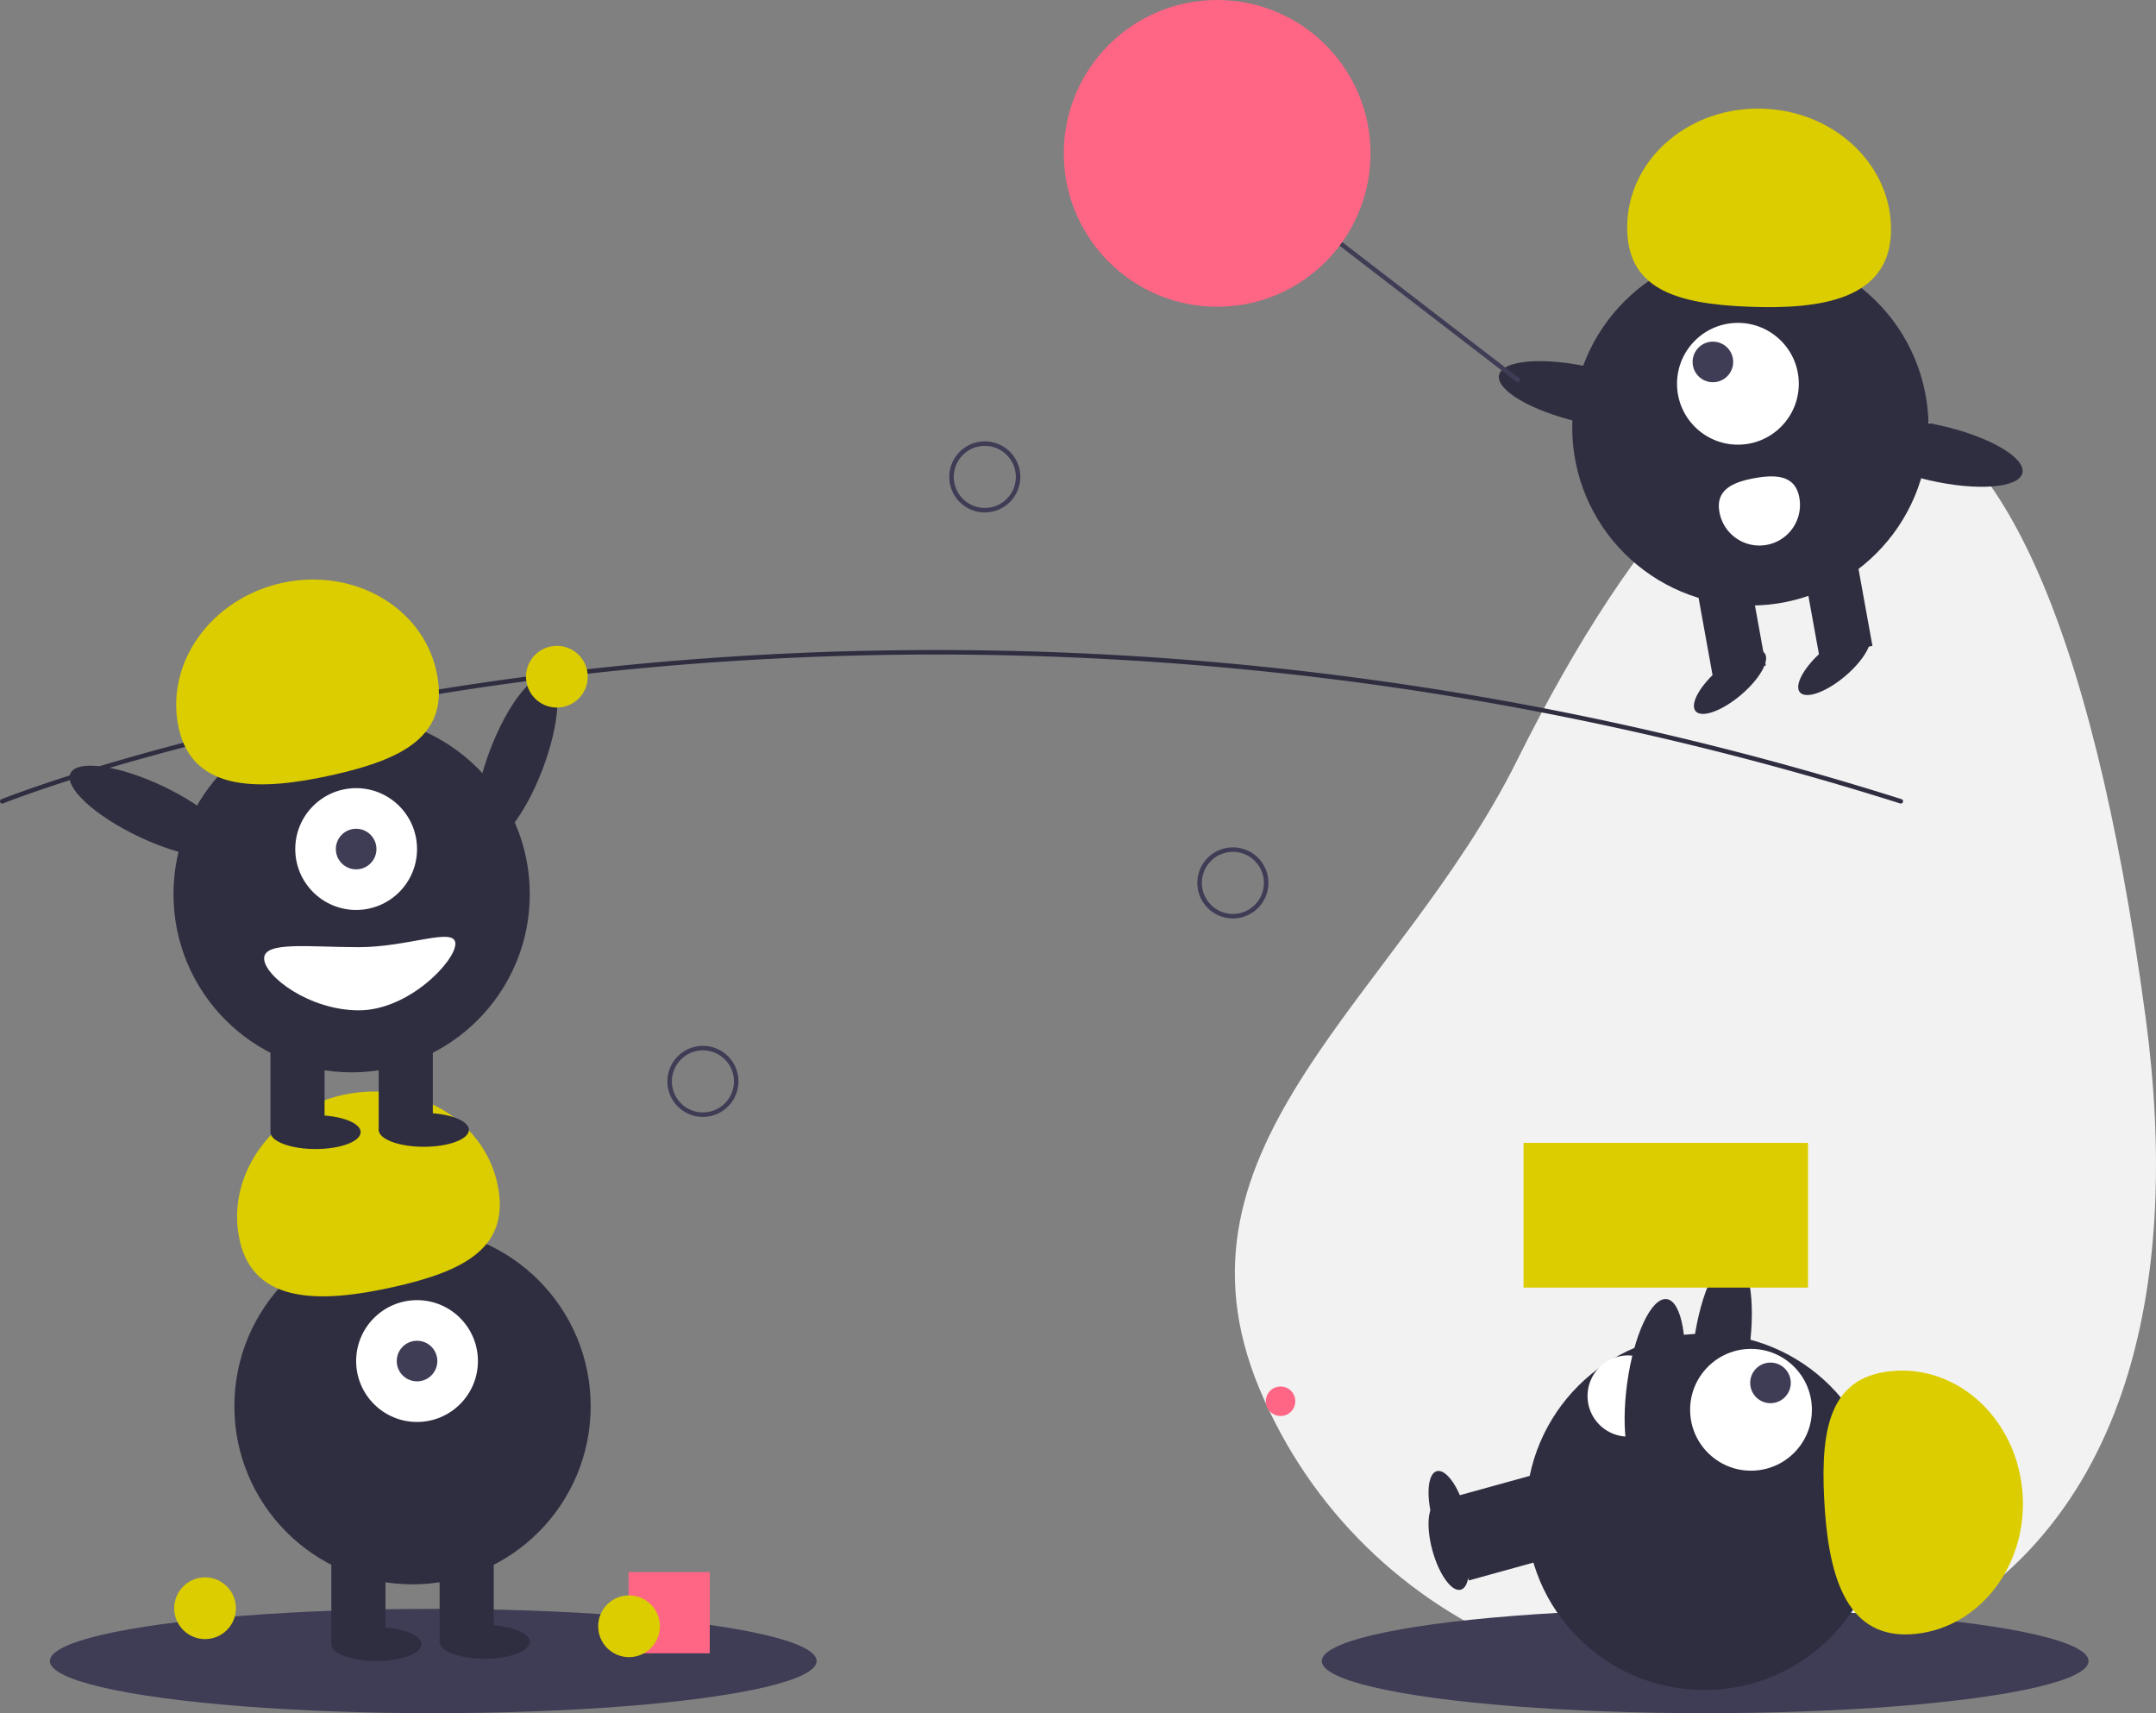 <svg id="a3cdac91-df52-436c-8ba4-86a15c856bc7" data-name="Layer 1" xmlns="http://www.w3.org/2000/svg" width="956.036" height="759.564" viewBox="0 0 956.036 759.564" class="injected-svg ClassicGrid__ImageFile-sc-td9pmq-4 fNAcXv grid_media" xmlns:xlink="http://www.w3.org/1999/xlink"><rect x="0" y="0" width="956.036" height="759.564" fill="#808080" stroke="none"/><path d="M1073.439,521.514c15.666,116.589-5.666,233.305-114.169,278.753s-233.305-5.666-278.754-114.169,61.785-173.424,114.169-278.753C901.062,193.452,1024.789,159.45,1073.439,521.514Z" transform="translate(-121.982 -70.218)" fill="#F2F2F2"></path><ellipse cx="756.122" cy="736.436" rx="170" ry="23.127" fill="#3F3D56"></ellipse><rect x="769.313" y="741.632" width="43" height="24" transform="translate(-294.191 167.724) rotate(-15.452)" fill="#2F2E41"></rect><ellipse cx="764.421" cy="755.74" rx="7.5" ry="20" transform="translate(-295.706 160.769) rotate(-15.452)" fill="#2F2E41"></ellipse><ellipse cx="885.422" cy="666.569" rx="39.5" ry="12.4" transform="translate(-16.012 1384.221) rotate(-82.281)" fill="#2F2E41"></ellipse><circle cx="755.707" cy="670.299" r="79" fill="#2F2E41"></circle><rect x="769.313" y="727.632" width="43" height="24" transform="translate(-290.461 167.218) rotate(-15.452)" fill="#2F2E41"></rect><ellipse cx="764.421" cy="741.74" rx="7.5" ry="20" transform="translate(-291.976 160.263) rotate(-15.452)" fill="#2F2E41"></ellipse><circle cx="776.451" cy="625.043" r="27" fill="#FFFFFF"></circle><circle cx="785.086" cy="613.116" r="9" fill="#3F3D56"></circle><path d="M968.919,794.806c29.235-1.463,51.625-28.808,50.01-61.076S992.305,676.489,963.071,677.952s-33.822,24.412-32.207,56.681S939.684,796.269,968.919,794.806Z" transform="translate(-121.982 -70.218)" fill="#DBCD00"></path><path d="M845.402,707.092a18,18,0,0,1-2.904-35.883c9.909-.802,12.611,7.065,13.413,16.973S855.311,706.29,845.402,707.092Z" transform="translate(-121.982 -70.218)" fill="#FFFFFF"></path><rect x="675.597" y="506.71" width="126.129" height="64.161" fill="#DBCD00"></rect><ellipse cx="855.771" cy="685.34" rx="39.5" ry="12.4" transform="translate(-60.283 1371.088) rotate(-82.281)" fill="#2F2E41"></ellipse><circle cx="567.843" cy="621.252" r="6.535" fill="#FF6584"></circle><path d="M964.873,426.482a.982.982,0,0,1-.302-.047C700.164,342.817,467.127,353.752,318.191,377.649c-20.269,3.251-40.591,7.006-60.404,11.161-5.058,1.06-10.306,2.195-15.597,3.378-6.319,1.407-12.554,2.856-18.532,4.306q-3.873.917-7.595,1.849c-3.758.928-7.572,1.895-11.66,2.957-4.568,1.178-9.209,2.413-13.797,3.672a.442.442,0,0,1-.051.015l0.0.001c-5.183,1.415-10.338,2.871-15.323,4.325-2.698.779-5.304,1.548-7.799,2.307-.279.077-.526.151-.776.228l-.536.163c-.311.095-.617.188-.924.275l-.02.006 0.0.001-.812.252c-.968.293-1.912.579-2.841.864-24.545,7.566-38.038,12.949-38.171,13.002a1,1,0,1,1-.744-1.856c.134-.053,13.693-5.463,38.328-13.058.932-.286,1.879-.572,2.85-.866l.754-.234c.026-.01.052-.018.078-.025.305-.087.61-.18.919-.273l.537-.163c.268-.081.531-.161.801-.235,2.479-.754,5.093-1.524,7.798-2.307,4.987-1.455,10.147-2.911,15.334-4.328.016-.006.033-.01.049-.015v-.001c4.604-1.263,9.263-2.503,13.845-3.685,4.094-1.063,7.915-2.032,11.68-2.962q3.738-.93,7.609-1.853c5.985-1.451,12.233-2.902,18.563-4.312,5.299-1.184,10.556-2.322,15.622-3.383,19.843-4.162,40.198-7.923,60.497-11.179,149.149-23.932,382.521-34.884,647.299,48.854a1.0 1,0,0,1-.301,1.953Z" transform="translate(-121.982 -70.218)" fill="#2F2E41"></path><ellipse cx="350.928" cy="406.998" rx="39.5" ry="12.4" transform="translate(-276.519 519.27) rotate(-69.082)" fill="#2F2E41"></ellipse><circle cx="246.934" cy="300.025" r="13.685" fill="#DBCD00"></circle><path d="M558.68,297.415a15.756,15.756,0,1,1,15.755-15.756A15.773,15.773,0,0,1,558.68,297.415Zm0-29.511a13.756,13.756,0,1,0,13.755,13.755A13.771,13.771,0,0,0,558.68,267.904Z" transform="translate(-121.982 -70.218)" fill="#3F3D56"></path><path d="M668.68,477.415a15.756,15.756,0,1,1,15.755-15.756A15.774,15.774,0,0,1,668.68,477.415Zm0-29.511a13.756,13.756,0,1,0,13.755,13.755A13.771,13.771,0,0,0,668.68,447.904Z" transform="translate(-121.982 -70.218)" fill="#3F3D56"></path><path d="M433.68,565.415a15.755,15.755,0,1,1,15.755-15.756A15.774,15.774,0,0,1,433.68,565.415Zm0-29.511a13.755,13.755,0,1,0,13.755,13.755A13.771,13.771,0,0,0,433.68,535.904Z" transform="translate(-121.982 -70.218)" fill="#3F3D56"></path><ellipse cx="192.122" cy="736.436" rx="170" ry="23.127" fill="#3F3D56"></ellipse><circle cx="182.927" cy="623.436" r="79" fill="#2F2E41"></circle><rect x="146.927" y="685.436" width="24" height="43" fill="#2F2E41"></rect><rect x="194.927" y="685.436" width="24" height="43" fill="#2F2E41"></rect><ellipse cx="166.927" cy="728.936" rx="20" ry="7.5" fill="#2F2E41"></ellipse><ellipse cx="214.927" cy="727.936" rx="20" ry="7.5" fill="#2F2E41"></ellipse><circle cx="184.927" cy="603.436" r="27" fill="#FFFFFF"></circle><circle cx="184.927" cy="603.436" r="9" fill="#3F3D56"></circle><path d="M228.276,620.187c-6.379-28.568,14.012-57.434,45.544-64.475s62.265,10.41,68.644,38.978-14.519,39.104-46.051,46.145S234.655,648.754,228.276,620.187Z" transform="translate(-121.982 -70.218)" fill="#DBCD00"></path><circle cx="155.927" cy="396.436" r="79" fill="#2F2E41"></circle><rect x="119.927" y="458.436" width="24" height="43" fill="#2F2E41"></rect><rect x="167.927" y="458.436" width="24" height="43" fill="#2F2E41"></rect><ellipse cx="139.927" cy="501.936" rx="20" ry="7.5" fill="#2F2E41"></ellipse><ellipse cx="187.927" cy="500.936" rx="20" ry="7.5" fill="#2F2E41"></ellipse><circle cx="157.927" cy="376.436" r="27" fill="#FFFFFF"></circle><circle cx="157.927" cy="376.436" r="9" fill="#3F3D56"></circle><path d="M201.276,393.187c-6.379-28.568,14.012-57.434,45.544-64.475s62.265,10.41,68.644,38.978-14.519,39.104-46.051,46.145S207.655,421.754,201.276,393.187Z" transform="translate(-121.982 -70.218)" fill="#DBCD00"></path><ellipse cx="188.928" cy="429.998" rx="12.4" ry="39.5" transform="translate(-402.53 346.215) rotate(-64.626)" fill="#2F2E41"></ellipse><path d="M239.104,495.155c0,7.732,19.909,23,42,23s42.805-21.768,42.805-29.5-20.713,1.5-42.805,1.5S239.104,487.423,239.104,495.155Z" transform="translate(-121.982 -70.218)" fill="#FFFFFF"></path><circle cx="776.174" cy="189.47" r="79" fill="#2F2E41"></circle><rect x="924.644" y="316.073" width="24" height="43" transform="translate(-167.134 102.025) rotate(-10.261)" fill="#2F2E41"></rect><rect x="877.414" y="324.628" width="24" height="43" transform="matrix(0.984, -0.178, 0.178, 0.984, -169.414, 93.752)" fill="#2F2E41"></rect><ellipse cx="889.126" cy="372.603" rx="20" ry="7.5" transform="translate(-152.157 592.665) rotate(-40.261)" fill="#2F2E41"></ellipse><ellipse cx="935.374" cy="364.231" rx="20" ry="7.5" transform="translate(-135.791 620.571) rotate(-40.261)" fill="#2F2E41"></ellipse><circle cx="770.644" cy="170.146" r="27" fill="#FFFFFF"></circle><circle cx="759.547" cy="160.468" r="9" fill="#3F3D56"></circle><path d="M960.476,173.745c1.188-29.247-24.019-54.019-56.301-55.331s-59.415,21.335-60.603,50.582,21.252,35.892,53.534,37.203S959.288,202.992,960.476,173.745Z" transform="translate(-121.982 -70.218)" fill="#DBCD00"></path><ellipse cx="825.211" cy="245.296" rx="12.4" ry="39.5" transform="translate(279.764 924.624) rotate(-77.09)" fill="#2F2E41"></ellipse><ellipse cx="980.285" cy="271.084" rx="12.4" ry="39.5" transform="translate(375.054 1095.805) rotate(-77.09)" fill="#2F2E41"></ellipse><path d="M919.854,290.821a18,18,0,1,1-35.424,6.413c-1.771-9.782,5.792-13.244,15.575-15.014S918.083,281.039,919.854,290.821Z" transform="translate(-121.982 -70.218)" fill="#FFFFFF"></path><rect x="749.208" y="146.814" width="2" height="114.809" transform="translate(8.948 604.119) rotate(-52.431)" fill="#3F3D56"></rect><circle cx="539.726" cy="68" r="68" fill="#FF6584"></circle><circle cx="90.934" cy="713.025" r="13.685" fill="#DBCD00"></circle><rect x="278.726" y="697" width="36" height="36" fill="#FF6584"></rect><circle cx="278.934" cy="721.025" r="13.685" fill="#DBCD00"></circle></svg>